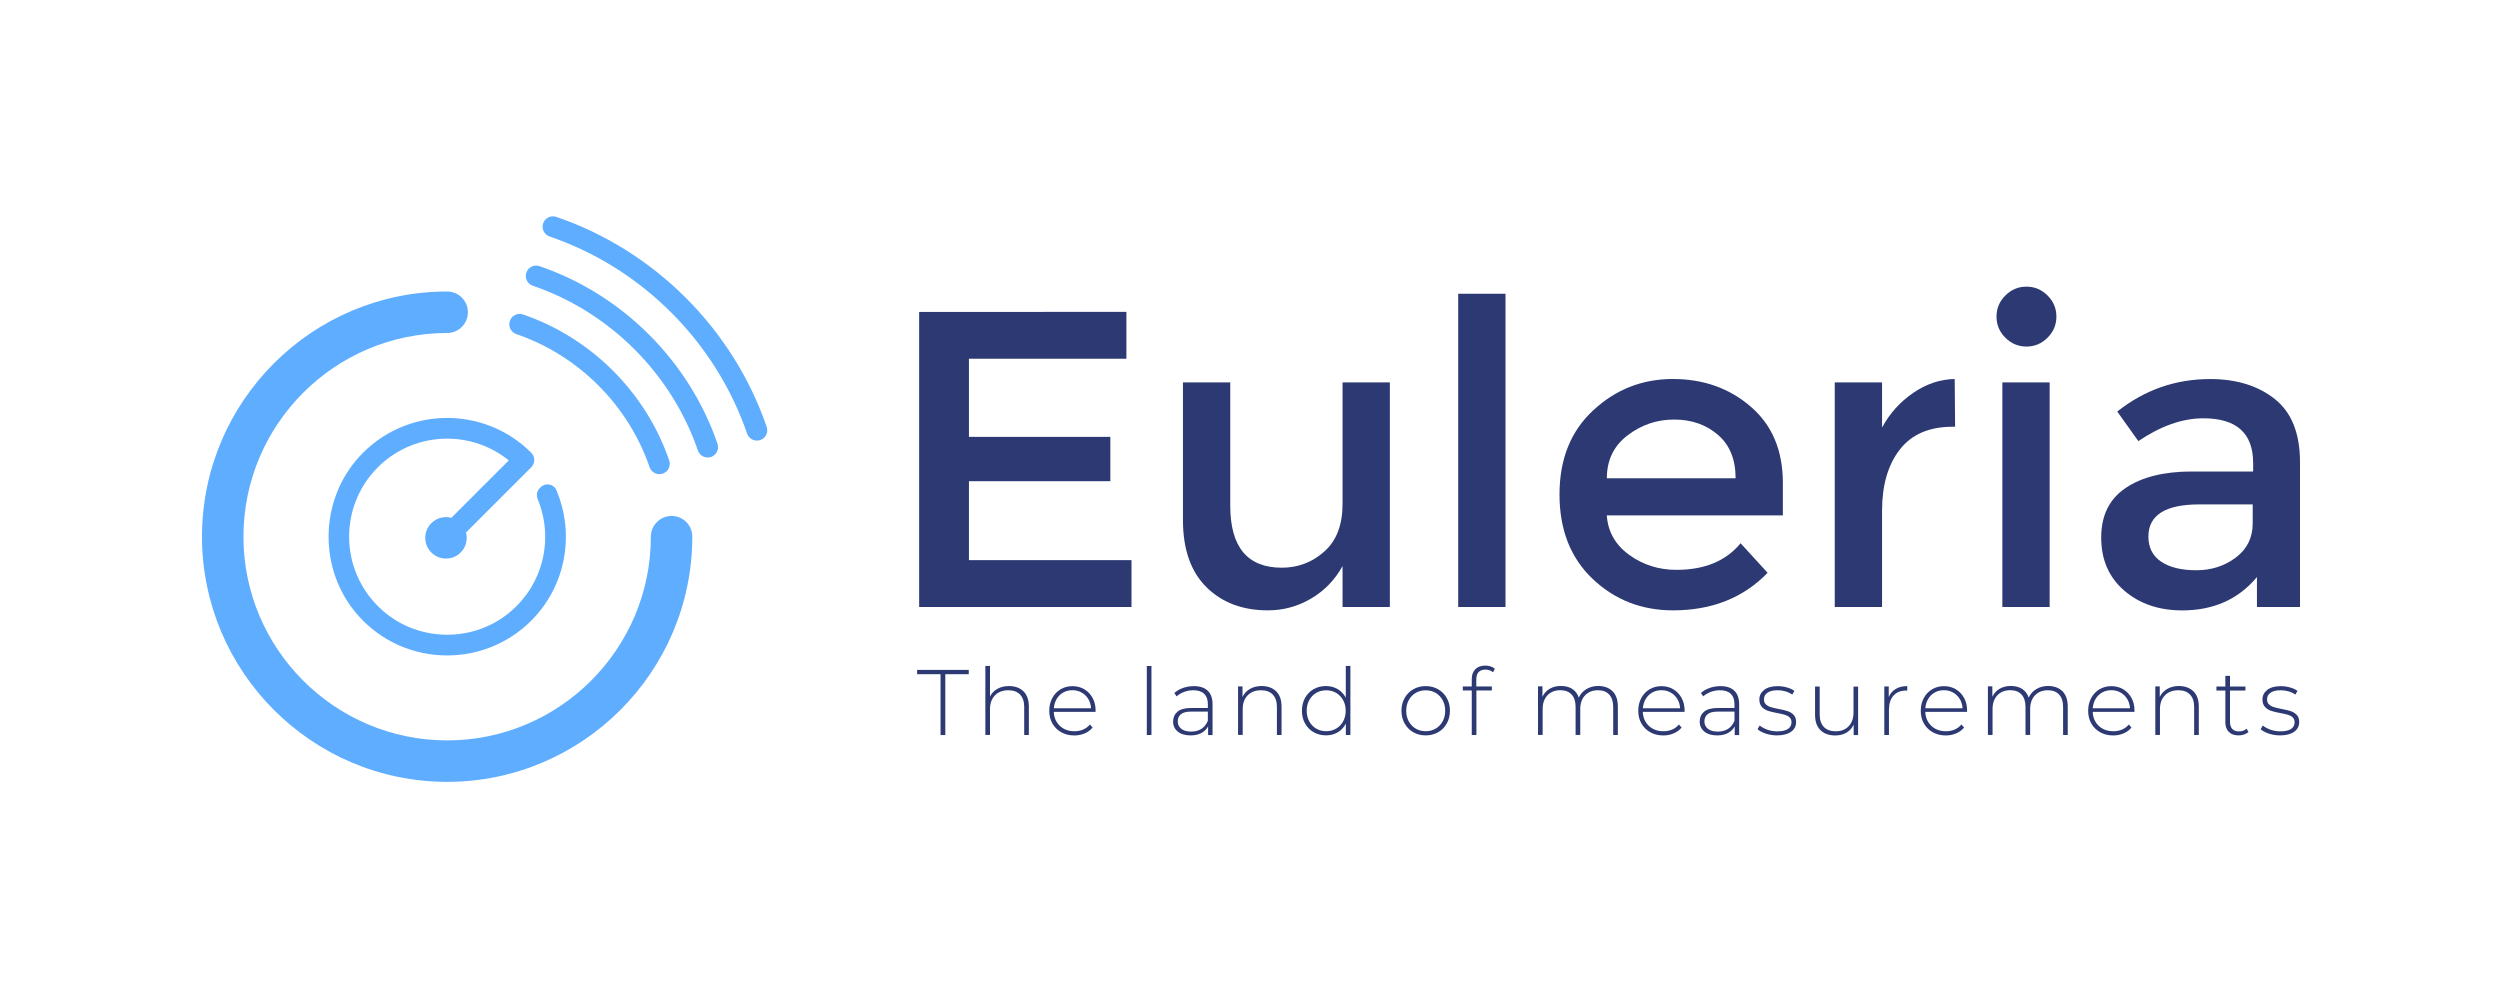 <svg enable-background="new 0 0 500 200" viewBox="0 0 500 200" xmlns="http://www.w3.org/2000/svg"><switch><g><g fill="#2c3973"><path d="m188.12 134.84h-4.69v-.86h10.32v.86h-4.69v12.17h-.95v-12.17z"/><path d="m204.71 138.28c.71.71 1.06 1.72 1.06 3.05v5.67h-.93v-5.6c0-1.09-.28-1.92-.83-2.49s-1.32-.86-2.32-.86c-1.14 0-2.04.34-2.7 1.02s-.99 1.6-.99 2.75v5.17h-.93v-13.8h.93v6.12c.33-.67.83-1.19 1.49-1.55.66-.37 1.43-.55 2.33-.55 1.22.01 2.18.37 2.89 1.07z"/><path d="m219.11 142.38h-8.35c.02.76.22 1.43.58 2.02s.85 1.04 1.46 1.37c.61.32 1.31.48 2.07.48.63 0 1.22-.11 1.76-.34s.99-.57 1.35-1.01l.54.61c-.42.51-.95.9-1.59 1.17s-1.33.41-2.07.41c-.97 0-1.83-.21-2.59-.63s-1.35-1-1.78-1.75c-.43-.74-.64-1.59-.64-2.55 0-.94.2-1.79.6-2.54s.96-1.34 1.66-1.76c.71-.42 1.5-.63 2.38-.63s1.67.21 2.37.62c.7.42 1.25 1 1.66 1.74.4.74.6 1.59.6 2.53zm-6.46-3.88c-.55.3-.98.73-1.31 1.28s-.52 1.17-.57 1.87h7.44c-.04-.69-.22-1.31-.56-1.86-.33-.55-.78-.97-1.32-1.28s-1.16-.47-1.84-.47-1.29.15-1.84.46z"/><path d="m229.36 133.2h.93v13.8h-.93z"/><path d="m241.54 138.14c.64.61.97 1.52.97 2.71v6.16h-.89v-1.73c-.31.57-.76 1.01-1.36 1.33-.59.32-1.31.47-2.14.47-1.08 0-1.93-.25-2.56-.76s-.94-1.18-.94-2.01c0-.81.29-1.46.86-1.96s1.5-.75 2.76-.75h3.33v-.78c0-.91-.25-1.59-.74-2.06s-1.21-.71-2.15-.71c-.64 0-1.26.11-1.85.33s-1.09.52-1.5.89l-.47-.67c.48-.43 1.07-.77 1.75-1.01s1.4-.36 2.14-.36c1.22-.01 2.14.3 2.79.91zm-1.24 7.62c.56-.37.99-.91 1.27-1.62v-1.82h-3.31c-.96 0-1.65.17-2.07.52-.43.35-.64.83-.64 1.43 0 .63.24 1.13.71 1.5s1.13.55 1.99.55c.8 0 1.49-.19 2.05-.56z"/><path d="m255.25 138.28c.71.71 1.06 1.72 1.06 3.05v5.67h-.93v-5.6c0-1.09-.28-1.92-.83-2.49s-1.32-.86-2.32-.86c-1.14 0-2.04.34-2.7 1.02s-.99 1.6-.99 2.75v5.17h-.93v-9.71h.89v2.1c.34-.68.83-1.22 1.5-1.6.66-.38 1.45-.58 2.35-.58 1.23.02 2.19.38 2.9 1.08z"/><path d="m270.08 133.2v13.8h-.91v-2.29c-.38.76-.92 1.34-1.62 1.75-.69.41-1.48.61-2.36.61-.91 0-1.72-.21-2.46-.63-.73-.42-1.31-1-1.72-1.75-.42-.74-.62-1.59-.62-2.55s.21-1.81.62-2.56c.42-.75.99-1.33 1.72-1.75s1.55-.62 2.46-.62c.87 0 1.65.2 2.34.61s1.23.98 1.63 1.71v-6.34h.92zm-2.84 12.52c.59-.35 1.05-.83 1.39-1.45s.51-1.33.51-2.12-.17-1.5-.51-2.12-.81-1.1-1.39-1.45c-.59-.35-1.26-.52-2-.52s-1.41.17-2 .52-1.05.83-1.39 1.45-.51 1.33-.51 2.12.17 1.5.51 2.12.81 1.1 1.39 1.45 1.26.52 2 .52 1.41-.17 2-.52z"/><path d="m282.66 146.45c-.74-.42-1.32-1.01-1.74-1.76s-.63-1.6-.63-2.54.21-1.79.63-2.54 1-1.34 1.74-1.76 1.57-.63 2.48-.63c.92 0 1.75.21 2.48.63.74.42 1.32 1.01 1.74 1.76s.63 1.6.63 2.54-.21 1.79-.63 2.54-1 1.34-1.74 1.76-1.57.63-2.48.63c-.92 0-1.74-.21-2.48-.63zm4.48-.73c.59-.35 1.05-.83 1.39-1.45s.51-1.33.51-2.12-.17-1.5-.51-2.12-.81-1.1-1.39-1.45c-.59-.35-1.26-.52-2-.52s-1.41.17-2 .52-1.05.83-1.39 1.45-.51 1.33-.51 2.12.17 1.5.51 2.12.81 1.1 1.39 1.45 1.26.52 2 .52c.75 0 1.41-.17 2-.52z"/><path d="m295.26 135.88v1.41h3.11v.8h-3.09v8.91h-.93v-8.91h-1.79v-.8h1.79v-1.49c0-.82.24-1.47.71-1.95s1.13-.73 1.99-.73c.37 0 .73.05 1.07.16s.62.26.85.47l-.37.71c-.4-.36-.9-.54-1.51-.54-1.22.01-1.83.66-1.83 1.96z"/><path d="m322.54 138.28c.69.71 1.03 1.72 1.03 3.05v5.67h-.93v-5.6c0-1.09-.27-1.92-.8-2.49s-1.28-.86-2.23-.86c-1.09 0-1.96.34-2.6 1.02s-.96 1.6-.96 2.75v5.17h-.93v-5.6c0-1.09-.27-1.92-.8-2.49s-1.28-.86-2.23-.86c-1.09 0-1.96.34-2.6 1.02s-.96 1.6-.96 2.75v5.17h-.93v-9.71h.89v2.08c.32-.68.8-1.21 1.44-1.59s1.4-.57 2.28-.57 1.63.2 2.24.59c.61.4 1.05.98 1.31 1.75.32-.72.83-1.29 1.52-1.71s1.49-.63 2.41-.63c1.22.03 2.16.39 2.85 1.09z"/><path d="m336.91 142.38h-8.35c.02.76.22 1.43.58 2.02s.85 1.04 1.46 1.37c.61.32 1.31.48 2.07.48.63 0 1.22-.11 1.76-.34s.99-.57 1.35-1.01l.54.61c-.42.51-.95.9-1.59 1.17s-1.33.41-2.07.41c-.97 0-1.83-.21-2.59-.63s-1.35-1-1.78-1.75c-.43-.74-.64-1.59-.64-2.55 0-.94.2-1.79.6-2.54s.96-1.34 1.66-1.76c.71-.42 1.5-.63 2.38-.63s1.67.21 2.37.62c.7.42 1.25 1 1.66 1.74.4.74.6 1.59.6 2.53zm-6.45-3.88c-.55.3-.98.73-1.31 1.28s-.52 1.17-.57 1.87h7.44c-.04-.69-.22-1.31-.56-1.86-.33-.55-.78-.97-1.32-1.28-.55-.31-1.16-.47-1.84-.47s-1.3.15-1.84.46z"/><path d="m346.86 138.14c.64.61.97 1.52.97 2.71v6.16h-.89v-1.73c-.31.57-.76 1.01-1.36 1.33-.59.32-1.31.47-2.14.47-1.08 0-1.93-.25-2.56-.76s-.94-1.18-.94-2.01c0-.81.29-1.46.86-1.96.58-.5 1.5-.75 2.76-.75h3.33v-.78c0-.91-.25-1.59-.74-2.06s-1.21-.71-2.15-.71c-.64 0-1.26.11-1.85.33s-1.09.52-1.5.89l-.47-.67c.48-.43 1.07-.77 1.75-1.01s1.4-.36 2.14-.36c1.22-.01 2.15.3 2.79.91zm-1.23 7.62c.56-.37.99-.91 1.27-1.62v-1.82h-3.31c-.96 0-1.65.17-2.07.52-.43.35-.64.83-.64 1.43 0 .63.24 1.13.71 1.5s1.13.55 1.99.55c.8 0 1.48-.19 2.05-.56z"/><path d="m353.17 146.73c-.71-.24-1.26-.53-1.66-.89l.43-.74c.4.33.91.61 1.53.84.63.22 1.28.33 1.96.33.98 0 1.7-.16 2.17-.48.46-.32.7-.77.7-1.34 0-.41-.13-.73-.38-.97s-.57-.41-.94-.52-.89-.23-1.54-.35c-.77-.14-1.39-.29-1.86-.45s-.87-.42-1.21-.78c-.33-.36-.5-.86-.5-1.49 0-.77.32-1.4.96-1.91.64-.5 1.55-.75 2.72-.75.62 0 1.23.09 1.84.26s1.1.4 1.49.69l-.43.74c-.4-.29-.85-.5-1.36-.65s-1.03-.22-1.56-.22c-.91 0-1.59.17-2.05.5s-.69.78-.69 1.32c0 .43.13.77.39 1.01s.58.42.96.54.91.25 1.59.38c.76.14 1.37.28 1.83.44.47.16.86.41 1.18.75s.48.82.48 1.43c0 .81-.33 1.45-1 1.93s-1.61.73-2.83.73c-.77 0-1.51-.12-2.22-.35z"/><path d="m371.62 137.3v9.71h-.89v-2.08c-.32.68-.8 1.21-1.43 1.59s-1.38.57-2.23.57c-1.27 0-2.26-.35-2.98-1.06s-1.08-1.72-1.08-3.05v-5.67h.93v5.6c0 1.09.28 1.92.84 2.49s1.35.86 2.36.86c1.09 0 1.96-.34 2.6-1.02s.96-1.6.96-2.75v-5.17h.92z"/><path d="m379.14 137.79c.63-.38 1.4-.57 2.31-.57v.91l-.22-.02c-1.08 0-1.92.34-2.53 1.01-.61.68-.91 1.62-.91 2.82v5.06h-.93v-9.71h.89v2.12c.29-.7.76-1.24 1.39-1.62z"/><path d="m393.41 142.38h-8.35c.02.76.22 1.43.58 2.02s.85 1.04 1.46 1.37c.61.32 1.31.48 2.07.48.63 0 1.22-.11 1.76-.34s.99-.57 1.35-1.01l.54.61c-.42.51-.95.9-1.59 1.17s-1.33.41-2.07.41c-.97 0-1.83-.21-2.59-.63s-1.35-1-1.78-1.75c-.43-.74-.64-1.59-.64-2.55 0-.94.2-1.79.6-2.54s.96-1.34 1.66-1.76c.71-.42 1.5-.63 2.38-.63s1.67.21 2.37.62c.7.42 1.25 1 1.66 1.74.4.74.6 1.59.6 2.53zm-6.46-3.88c-.55.3-.98.73-1.31 1.28s-.52 1.17-.57 1.87h7.44c-.04-.69-.22-1.31-.56-1.86-.33-.55-.78-.97-1.32-1.28-.55-.31-1.16-.47-1.84-.47s-1.29.15-1.84.46z"/><path d="m412.52 138.28c.69.71 1.03 1.72 1.03 3.05v5.67h-.93v-5.6c0-1.09-.27-1.92-.8-2.49s-1.28-.86-2.23-.86c-1.09 0-1.96.34-2.6 1.02s-.96 1.6-.96 2.75v5.17h-.93v-5.6c0-1.09-.27-1.92-.8-2.49s-1.28-.86-2.23-.86c-1.09 0-1.96.34-2.6 1.02s-.96 1.6-.96 2.75v5.17h-.93v-9.71h.89v2.08c.32-.68.8-1.21 1.44-1.59s1.4-.57 2.28-.57 1.63.2 2.24.59c.61.4 1.05.98 1.31 1.75.32-.72.83-1.29 1.52-1.71s1.49-.63 2.41-.63c1.22.03 2.16.39 2.85 1.09z"/><path d="m426.89 142.38h-8.35c.02.76.22 1.43.58 2.02s.85 1.04 1.46 1.37c.61.32 1.31.48 2.07.48.63 0 1.22-.11 1.76-.34s.99-.57 1.35-1.01l.54.61c-.42.51-.95.9-1.59 1.17s-1.33.41-2.07.41c-.97 0-1.83-.21-2.59-.63s-1.35-1-1.78-1.75c-.43-.74-.64-1.59-.64-2.55 0-.94.2-1.79.6-2.54s.96-1.34 1.66-1.76c.71-.42 1.5-.63 2.38-.63s1.67.21 2.37.62c.7.42 1.25 1 1.66 1.74.4.74.6 1.59.6 2.53zm-6.46-3.88c-.55.3-.98.73-1.31 1.28s-.52 1.17-.57 1.87h7.45c-.04-.69-.22-1.31-.56-1.86-.33-.55-.78-.97-1.32-1.28-.55-.31-1.16-.47-1.84-.47-.69 0-1.3.15-1.85.46z"/><path d="m438.7 138.28c.71.71 1.06 1.72 1.06 3.05v5.67h-.93v-5.6c0-1.09-.28-1.92-.83-2.49s-1.32-.86-2.32-.86c-1.14 0-2.04.34-2.7 1.02s-.99 1.6-.99 2.75v5.17h-.93v-9.71h.89v2.1c.34-.68.83-1.22 1.5-1.6.66-.38 1.45-.58 2.35-.58 1.23.02 2.19.38 2.9 1.08z"/><path d="m449.7 146.39c-.24.22-.53.39-.88.51s-.72.18-1.11.18c-.84 0-1.49-.23-1.95-.7-.46-.46-.69-1.11-.69-1.94v-6.34h-1.79v-.8h1.79v-2.12h.93v2.12h3.09v.8h-3.09v6.25c0 .63.15 1.11.46 1.44.3.33.75.49 1.35.49.61 0 1.11-.18 1.51-.54z"/><path d="m453.79 146.73c-.71-.24-1.26-.53-1.66-.89l.43-.74c.4.33.91.61 1.53.84.63.22 1.28.33 1.96.33.98 0 1.7-.16 2.17-.48.46-.32.7-.77.7-1.34 0-.41-.13-.73-.38-.97s-.57-.41-.94-.52-.89-.23-1.54-.35c-.77-.14-1.39-.29-1.86-.45s-.87-.42-1.21-.78c-.33-.36-.5-.86-.5-1.49 0-.77.32-1.4.96-1.91.64-.5 1.55-.75 2.72-.75.62 0 1.23.09 1.84.26s1.1.4 1.49.69l-.43.74c-.4-.29-.85-.5-1.36-.65s-1.03-.22-1.56-.22c-.91 0-1.59.17-2.05.5s-.69.78-.69 1.32c0 .43.13.77.39 1.01s.58.42.96.54.91.25 1.59.38c.76.14 1.37.28 1.83.44.47.16.86.41 1.18.75s.48.82.48 1.43c0 .81-.33 1.45-1 1.93s-1.61.73-2.83.73c-.77 0-1.52-.12-2.22-.35z"/></g><path d="m134.32 103.19c-2.29 0-4.15 1.86-4.15 4.15 0 22.46-18.28 40.74-40.74 40.74s-40.74-18.28-40.74-40.74 18.28-40.74 40.74-40.74c2.29 0 4.15-1.86 4.15-4.15s-1.86-4.15-4.15-4.15c-27.04 0-49.03 22-49.03 49.03s22 49.04 49.03 49.04 49.03-22 49.03-49.04c0-2.29-1.85-4.14-4.14-4.14z" fill="#5eadff"/><path d="m153.34 85.38c-6.73-19.61-22.46-35.31-42.08-42-1.08-.37-2.26.21-2.63 1.29s.21 2.26 1.29 2.63c18.41 6.28 33.18 21.02 39.5 39.42.29.86 1.1 1.4 1.96 1.4.22 0 .45-.04.67-.11 1.09-.36 1.66-1.54 1.29-2.63z" fill="#5eadff"/><path d="m107.9 53.23c-1.08-.37-2.26.21-2.63 1.29s.21 2.26 1.29 2.63c15.39 5.25 27.73 17.57 33.02 32.95.29.86 1.1 1.4 1.96 1.4.22 0 .45-.04.67-.11 1.08-.37 1.66-1.55 1.29-2.64-5.7-16.57-19.01-29.85-35.6-35.52z" fill="#5eadff"/><path d="m103.26 66.82c12.43 4.24 22.39 14.19 26.66 26.61.29.86 1.1 1.4 1.96 1.4.22 0 .45-.04.67-.11 1.08-.37 1.66-1.55 1.29-2.64-4.68-13.62-15.61-24.53-29.24-29.19-1.09-.37-2.26.21-2.63 1.29-.37 1.09.21 2.27 1.29 2.64z" fill="#5eadff"/><path d="m106.25 90.55-.01-.01c-9.54-9.54-25.24-9.26-34.42.84-8.03 8.84-8.15 22.67-.26 31.63 4.74 5.39 11.3 8.08 17.87 8.08 6.09 0 12.17-2.32 16.81-6.95 7.05-7.05 8.72-17.46 5.03-26.12-.53-1.25-2.18-1.53-3.14-.57l-.2.2c-.57.57-.7 1.42-.39 2.17 3.26 7.87 1.2 17.43-6.21 23.13-7.04 5.41-17.1 5.32-24.05-.21-9.33-7.42-9.9-21.09-1.72-29.27 3.82-3.82 8.85-5.74 13.87-5.74 4.37 0 8.74 1.45 12.33 4.35l-11.49 11.49c-1.38-.37-2.91-.02-4 1.06-1.62 1.62-1.62 4.25 0 5.87s4.25 1.62 5.87 0c1.08-1.08 1.43-2.61 1.06-4l13.04-13.04.02-.02c.79-.8.79-2.09-.01-2.89z" fill="#5eadff"/><g fill="#2c3973"><path d="m225.28 62.38v9.37h-31.49v15.62h28.28v8.87h-28.28v15.79h32.51v9.37h-42.47v-59.02z"/><path d="m268.51 100.8v-24.32h9.46v44.92h-9.46v-8.19c-1.52 2.76-3.62 4.93-6.29 6.5-2.67 1.58-5.56 2.36-8.65 2.36-5.07 0-9.16-1.55-12.29-4.64-3.12-3.1-4.69-7.57-4.69-13.42v-27.53h9.46v24.65c0 8.27 3.43 12.41 10.3 12.41 3.26 0 6.11-1.08 8.53-3.25 2.42-2.16 3.63-5.32 3.63-9.49z"/><path d="m301.1 121.4h-9.46v-62.65h9.46z"/><path d="m356.57 103.08h-35.21c.22 3.26 1.72 5.9 4.47 7.89 2.76 2 5.91 3 9.46 3 5.63 0 9.91-1.77 12.83-5.32l5.4 5.91c-4.84 5.01-11.14 7.51-18.91 7.51-6.3 0-11.67-2.1-16.08-6.29-4.42-4.19-6.63-9.82-6.63-16.89 0-7.06 2.25-12.68 6.76-16.84 4.5-4.17 9.81-6.25 15.91-6.25 6.11 0 11.3 1.84 15.58 5.53s6.42 8.77 6.42 15.24zm-35.2-7.43h25.75c0-3.77-1.18-6.67-3.55-8.7-2.36-2.03-5.28-3.04-8.74-3.04s-6.57 1.05-9.33 3.17c-2.76 2.11-4.13 4.97-4.13 8.57z"/><path d="m390.51 85.35c-4.67 0-8.19 1.52-10.55 4.56s-3.55 7.12-3.55 12.24v19.25h-9.46v-44.92h9.46v9.03c1.52-2.81 3.59-5.12 6.21-6.92s5.39-2.73 8.32-2.79l.08 9.54c-.17.01-.34.01-.51.01z"/><path d="m401.07 67.54c-1.18-1.18-1.77-2.59-1.77-4.22s.59-3.04 1.77-4.22 2.59-1.77 4.22-1.77 3.04.59 4.22 1.77 1.77 2.59 1.77 4.22-.59 3.04-1.77 4.22-2.59 1.77-4.22 1.77-3.04-.59-4.22-1.77zm8.86 53.86h-9.46v-44.92h9.46z"/><path d="m460 121.4h-8.61v-5.99c-3.71 4.45-8.7 6.67-14.94 6.67-4.67 0-8.54-1.32-11.61-3.97s-4.6-6.18-4.6-10.6 1.63-7.73 4.9-9.92c3.26-2.2 7.68-3.29 13.25-3.29h12.24v-1.69c0-5.97-3.32-8.95-9.96-8.95-4.17 0-8.5 1.52-13 4.56l-4.22-5.91c5.46-4.33 11.65-6.5 18.57-6.5 5.29 0 9.61 1.34 12.96 4.01s5.02 6.88 5.02 12.62zm-9.46-16.72v-3.8h-10.64c-6.81 0-10.22 2.14-10.22 6.42 0 2.2.84 3.87 2.53 5.02s4.04 1.73 7.05 1.73 5.64-.84 7.89-2.53 3.39-3.96 3.39-6.84z"/></g></g></switch></svg>